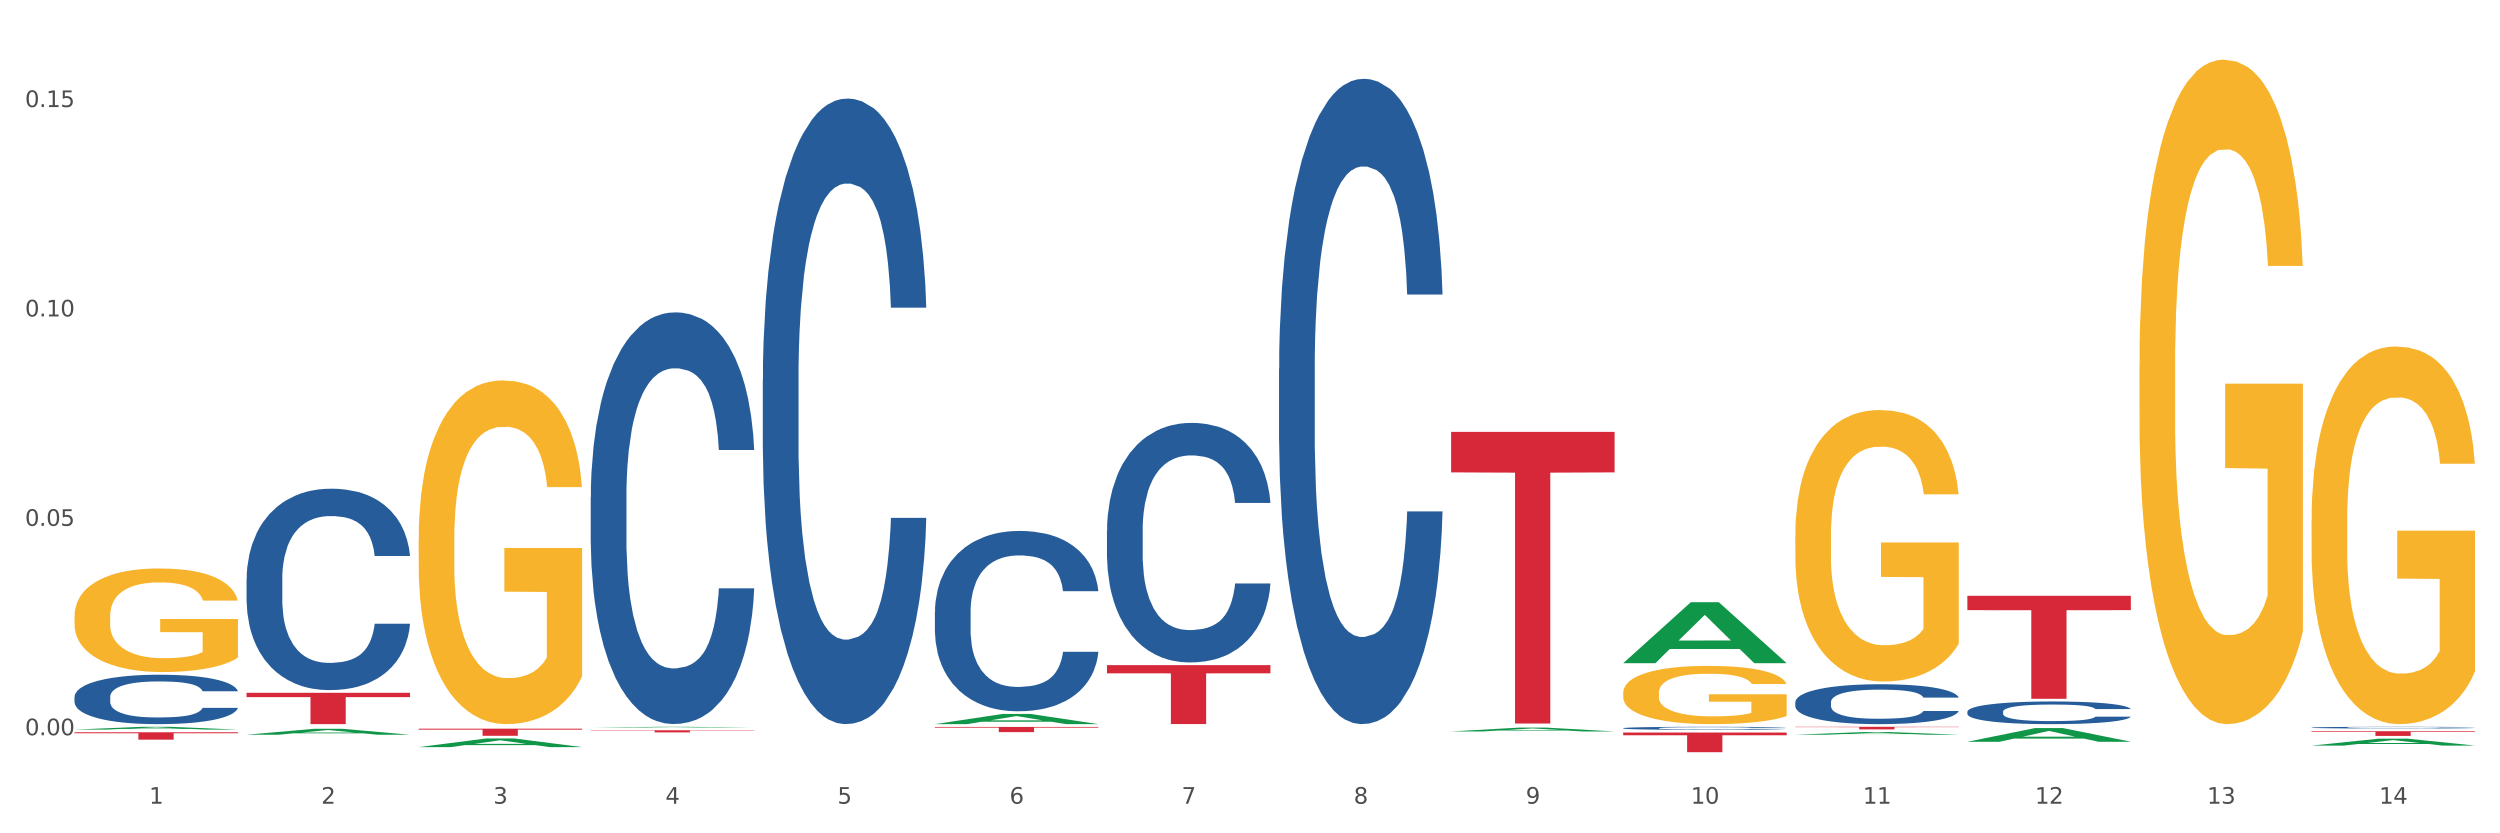 <?xml version="1.0" encoding="utf-8" standalone="no"?>
<!DOCTYPE svg PUBLIC "-//W3C//DTD SVG 1.1//EN"
  "http://www.w3.org/Graphics/SVG/1.1/DTD/svg11.dtd">
<svg xmlns:xlink="http://www.w3.org/1999/xlink" width="1080pt" height="360pt" viewBox="0 0 1080 360" xmlns="http://www.w3.org/2000/svg" version="1.1">
 <rect x="0" y="0" width="1080" height="360" fill="#333333" stroke="none"/>
 <defs>
  <style type="text/css">*{stroke-linejoin: round; stroke-linecap: butt}</style>
 </defs>
 <g id="figure_1">
  <g id="patch_1">
   <path d="M 0 360 
L 1080 360 
L 1080 0 
L 0 0 
z
" style="fill: #ffffff; stroke: #ffffff; stroke-linejoin: miter"/>
  </g>
  <g id="axes_1">
   <g id="matplotlib.axis_1">
    <g id="xtick_1">
     <g id="text_1">
      <!-- 1 -->
      <g style="fill: #4d4d4d" transform="translate(64.432 347.204) scale(0.096 -0.096)">
       <defs>
        <path id="DejaVuSans-31" d="M 794 531 
L 1825 531 
L 1825 4091 
L 703 3866 
L 703 4441 
L 1819 4666 
L 2450 4666 
L 2450 531 
L 3481 531 
L 3481 0 
L 794 0 
L 794 531 
z
" transform="scale(0.016)"/>
       </defs>
       <use xlink:href="#DejaVuSans-31"/>
      </g>
     </g>
    </g>
    <g id="xtick_2">
     <g id="text_2">
      <!-- 2 -->
      <g style="fill: #4d4d4d" transform="translate(138.771 347.204) scale(0.096 -0.096)">
       <defs>
        <path id="DejaVuSans-32" d="M 1228 531 
L 3431 531 
L 3431 0 
L 469 0 
L 469 531 
Q 828 903 1448 1529 
Q 2069 2156 2228 2338 
Q 2531 2678 2651 2914 
Q 2772 3150 2772 3378 
Q 2772 3750 2511 3984 
Q 2250 4219 1831 4219 
Q 1534 4219 1204 4116 
Q 875 4013 500 3803 
L 500 4441 
Q 881 4594 1212 4672 
Q 1544 4750 1819 4750 
Q 2544 4750 2975 4387 
Q 3406 4025 3406 3419 
Q 3406 3131 3298 2873 
Q 3191 2616 2906 2266 
Q 2828 2175 2409 1742 
Q 1991 1309 1228 531 
z
" transform="scale(0.016)"/>
       </defs>
       <use xlink:href="#DejaVuSans-32"/>
      </g>
     </g>
    </g>
    <g id="xtick_3">
     <g id="text_3">
      <!-- 3 -->
      <g style="fill: #4d4d4d" transform="translate(213.109 347.204) scale(0.096 -0.096)">
       <defs>
        <path id="DejaVuSans-33" d="M 2597 2516 
Q 3050 2419 3304 2112 
Q 3559 1806 3559 1356 
Q 3559 666 3084 287 
Q 2609 -91 1734 -91 
Q 1441 -91 1130 -33 
Q 819 25 488 141 
L 488 750 
Q 750 597 1062 519 
Q 1375 441 1716 441 
Q 2309 441 2620 675 
Q 2931 909 2931 1356 
Q 2931 1769 2642 2001 
Q 2353 2234 1838 2234 
L 1294 2234 
L 1294 2753 
L 1863 2753 
Q 2328 2753 2575 2939 
Q 2822 3125 2822 3475 
Q 2822 3834 2567 4026 
Q 2313 4219 1838 4219 
Q 1578 4219 1281 4162 
Q 984 4106 628 3988 
L 628 4550 
Q 988 4650 1302 4700 
Q 1616 4750 1894 4750 
Q 2613 4750 3031 4423 
Q 3450 4097 3450 3541 
Q 3450 3153 3228 2886 
Q 3006 2619 2597 2516 
z
" transform="scale(0.016)"/>
       </defs>
       <use xlink:href="#DejaVuSans-33"/>
      </g>
     </g>
    </g>
    <g id="xtick_4">
     <g id="text_4">
      <!-- 4 -->
      <g style="fill: #4d4d4d" transform="translate(287.448 347.204) scale(0.096 -0.096)">
       <defs>
        <path id="DejaVuSans-34" d="M 2419 4116 
L 825 1625 
L 2419 1625 
L 2419 4116 
z
M 2253 4666 
L 3047 4666 
L 3047 1625 
L 3713 1625 
L 3713 1100 
L 3047 1100 
L 3047 0 
L 2419 0 
L 2419 1100 
L 313 1100 
L 313 1709 
L 2253 4666 
z
" transform="scale(0.016)"/>
       </defs>
       <use xlink:href="#DejaVuSans-34"/>
      </g>
     </g>
    </g>
    <g id="xtick_5">
     <g id="text_5">
      <!-- 5 -->
      <g style="fill: #4d4d4d" transform="translate(361.787 347.204) scale(0.096 -0.096)">
       <defs>
        <path id="DejaVuSans-35" d="M 691 4666 
L 3169 4666 
L 3169 4134 
L 1269 4134 
L 1269 2991 
Q 1406 3038 1543 3061 
Q 1681 3084 1819 3084 
Q 2600 3084 3056 2656 
Q 3513 2228 3513 1497 
Q 3513 744 3044 326 
Q 2575 -91 1722 -91 
Q 1428 -91 1123 -41 
Q 819 9 494 109 
L 494 744 
Q 775 591 1075 516 
Q 1375 441 1709 441 
Q 2250 441 2565 725 
Q 2881 1009 2881 1497 
Q 2881 1984 2565 2268 
Q 2250 2553 1709 2553 
Q 1456 2553 1204 2497 
Q 953 2441 691 2322 
L 691 4666 
z
" transform="scale(0.016)"/>
       </defs>
       <use xlink:href="#DejaVuSans-35"/>
      </g>
     </g>
    </g>
    <g id="xtick_6">
     <g id="text_6">
      <!-- 6 -->
      <g style="fill: #4d4d4d" transform="translate(436.125 347.204) scale(0.096 -0.096)">
       <defs>
        <path id="DejaVuSans-36" d="M 2113 2584 
Q 1688 2584 1439 2293 
Q 1191 2003 1191 1497 
Q 1191 994 1439 701 
Q 1688 409 2113 409 
Q 2538 409 2786 701 
Q 3034 994 3034 1497 
Q 3034 2003 2786 2293 
Q 2538 2584 2113 2584 
z
M 3366 4563 
L 3366 3988 
Q 3128 4100 2886 4159 
Q 2644 4219 2406 4219 
Q 1781 4219 1451 3797 
Q 1122 3375 1075 2522 
Q 1259 2794 1537 2939 
Q 1816 3084 2150 3084 
Q 2853 3084 3261 2657 
Q 3669 2231 3669 1497 
Q 3669 778 3244 343 
Q 2819 -91 2113 -91 
Q 1303 -91 875 529 
Q 447 1150 447 2328 
Q 447 3434 972 4092 
Q 1497 4750 2381 4750 
Q 2619 4750 2861 4703 
Q 3103 4656 3366 4563 
z
" transform="scale(0.016)"/>
       </defs>
       <use xlink:href="#DejaVuSans-36"/>
      </g>
     </g>
    </g>
    <g id="xtick_7">
     <g id="text_7">
      <!-- 7 -->
      <g style="fill: #4d4d4d" transform="translate(510.464 347.204) scale(0.096 -0.096)">
       <defs>
        <path id="DejaVuSans-37" d="M 525 4666 
L 3525 4666 
L 3525 4397 
L 1831 0 
L 1172 0 
L 2766 4134 
L 525 4134 
L 525 4666 
z
" transform="scale(0.016)"/>
       </defs>
       <use xlink:href="#DejaVuSans-37"/>
      </g>
     </g>
    </g>
    <g id="xtick_8">
     <g id="text_8">
      <!-- 8 -->
      <g style="fill: #4d4d4d" transform="translate(584.803 347.204) scale(0.096 -0.096)">
       <defs>
        <path id="DejaVuSans-38" d="M 2034 2216 
Q 1584 2216 1326 1975 
Q 1069 1734 1069 1313 
Q 1069 891 1326 650 
Q 1584 409 2034 409 
Q 2484 409 2743 651 
Q 3003 894 3003 1313 
Q 3003 1734 2745 1975 
Q 2488 2216 2034 2216 
z
M 1403 2484 
Q 997 2584 770 2862 
Q 544 3141 544 3541 
Q 544 4100 942 4425 
Q 1341 4750 2034 4750 
Q 2731 4750 3128 4425 
Q 3525 4100 3525 3541 
Q 3525 3141 3298 2862 
Q 3072 2584 2669 2484 
Q 3125 2378 3379 2068 
Q 3634 1759 3634 1313 
Q 3634 634 3220 271 
Q 2806 -91 2034 -91 
Q 1263 -91 848 271 
Q 434 634 434 1313 
Q 434 1759 690 2068 
Q 947 2378 1403 2484 
z
M 1172 3481 
Q 1172 3119 1398 2916 
Q 1625 2713 2034 2713 
Q 2441 2713 2670 2916 
Q 2900 3119 2900 3481 
Q 2900 3844 2670 4047 
Q 2441 4250 2034 4250 
Q 1625 4250 1398 4047 
Q 1172 3844 1172 3481 
z
" transform="scale(0.016)"/>
       </defs>
       <use xlink:href="#DejaVuSans-38"/>
      </g>
     </g>
    </g>
    <g id="xtick_9">
     <g id="text_9">
      <!-- 9 -->
      <g style="fill: #4d4d4d" transform="translate(659.142 347.204) scale(0.096 -0.096)">
       <defs>
        <path id="DejaVuSans-39" d="M 703 97 
L 703 672 
Q 941 559 1184 500 
Q 1428 441 1663 441 
Q 2288 441 2617 861 
Q 2947 1281 2994 2138 
Q 2813 1869 2534 1725 
Q 2256 1581 1919 1581 
Q 1219 1581 811 2004 
Q 403 2428 403 3163 
Q 403 3881 828 4315 
Q 1253 4750 1959 4750 
Q 2769 4750 3195 4129 
Q 3622 3509 3622 2328 
Q 3622 1225 3098 567 
Q 2575 -91 1691 -91 
Q 1453 -91 1209 -44 
Q 966 3 703 97 
z
M 1959 2075 
Q 2384 2075 2632 2365 
Q 2881 2656 2881 3163 
Q 2881 3666 2632 3958 
Q 2384 4250 1959 4250 
Q 1534 4250 1286 3958 
Q 1038 3666 1038 3163 
Q 1038 2656 1286 2365 
Q 1534 2075 1959 2075 
z
" transform="scale(0.016)"/>
       </defs>
       <use xlink:href="#DejaVuSans-39"/>
      </g>
     </g>
    </g>
    <g id="xtick_10">
     <g id="text_10">
      <!-- 10 -->
      <g style="fill: #4d4d4d" transform="translate(730.426 347.204) scale(0.096 -0.096)">
       <defs>
        <path id="DejaVuSans-30" d="M 2034 4250 
Q 1547 4250 1301 3770 
Q 1056 3291 1056 2328 
Q 1056 1369 1301 889 
Q 1547 409 2034 409 
Q 2525 409 2770 889 
Q 3016 1369 3016 2328 
Q 3016 3291 2770 3770 
Q 2525 4250 2034 4250 
z
M 2034 4750 
Q 2819 4750 3233 4129 
Q 3647 3509 3647 2328 
Q 3647 1150 3233 529 
Q 2819 -91 2034 -91 
Q 1250 -91 836 529 
Q 422 1150 422 2328 
Q 422 3509 836 4129 
Q 1250 4750 2034 4750 
z
" transform="scale(0.016)"/>
       </defs>
       <use xlink:href="#DejaVuSans-31"/>
       <use xlink:href="#DejaVuSans-30" transform="translate(63.623 0)"/>
      </g>
     </g>
    </g>
    <g id="xtick_11">
     <g id="text_11">
      <!-- 11 -->
      <g style="fill: #4d4d4d" transform="translate(804.765 347.204) scale(0.096 -0.096)">
       <use xlink:href="#DejaVuSans-31"/>
       <use xlink:href="#DejaVuSans-31" transform="translate(63.623 0)"/>
      </g>
     </g>
    </g>
    <g id="xtick_12">
     <g id="text_12">
      <!-- 12 -->
      <g style="fill: #4d4d4d" transform="translate(879.104 347.204) scale(0.096 -0.096)">
       <use xlink:href="#DejaVuSans-31"/>
       <use xlink:href="#DejaVuSans-32" transform="translate(63.623 0)"/>
      </g>
     </g>
    </g>
    <g id="xtick_13">
     <g id="text_13">
      <!-- 13 -->
      <g style="fill: #4d4d4d" transform="translate(953.442 347.204) scale(0.096 -0.096)">
       <use xlink:href="#DejaVuSans-31"/>
       <use xlink:href="#DejaVuSans-33" transform="translate(63.623 0)"/>
      </g>
     </g>
    </g>
    <g id="xtick_14">
     <g id="text_14">
      <!-- 14 -->
      <g style="fill: #4d4d4d" transform="translate(1027.781 347.204) scale(0.096 -0.096)">
       <use xlink:href="#DejaVuSans-31"/>
       <use xlink:href="#DejaVuSans-34" transform="translate(63.623 0)"/>
      </g>
     </g>
    </g>
    <g id="xtick_15"/>
    <g id="xtick_16"/>
    <g id="xtick_17"/>
    <g id="xtick_18"/>
    <g id="xtick_19"/>
    <g id="xtick_20"/>
    <g id="xtick_21"/>
    <g id="xtick_22"/>
    <g id="xtick_23"/>
    <g id="xtick_24"/>
    <g id="xtick_25"/>
    <g id="xtick_26"/>
    <g id="xtick_27"/>
   </g>
   <g id="matplotlib.axis_2">
    <g id="ytick_1">
     <g id="text_15">
      <!-- 0.00 -->
      <g style="fill: #4d4d4d" transform="translate(10.8 317.625) scale(0.096 -0.096)">
       <defs>
        <path id="DejaVuSans-2e" d="M 684 794 
L 1344 794 
L 1344 0 
L 684 0 
L 684 794 
z
" transform="scale(0.016)"/>
       </defs>
       <use xlink:href="#DejaVuSans-30"/>
       <use xlink:href="#DejaVuSans-2e" transform="translate(63.623 0)"/>
       <use xlink:href="#DejaVuSans-30" transform="translate(95.41 0)"/>
       <use xlink:href="#DejaVuSans-30" transform="translate(159.033 0)"/>
      </g>
     </g>
    </g>
    <g id="ytick_2">
     <g id="text_16">
      <!-- 0.05 -->
      <g style="fill: #4d4d4d" transform="translate(10.8 227.165) scale(0.096 -0.096)">
       <use xlink:href="#DejaVuSans-30"/>
       <use xlink:href="#DejaVuSans-2e" transform="translate(63.623 0)"/>
       <use xlink:href="#DejaVuSans-30" transform="translate(95.41 0)"/>
       <use xlink:href="#DejaVuSans-35" transform="translate(159.033 0)"/>
      </g>
     </g>
    </g>
    <g id="ytick_3">
     <g id="text_17">
      <!-- 0.10 -->
      <g style="fill: #4d4d4d" transform="translate(10.8 136.704) scale(0.096 -0.096)">
       <use xlink:href="#DejaVuSans-30"/>
       <use xlink:href="#DejaVuSans-2e" transform="translate(63.623 0)"/>
       <use xlink:href="#DejaVuSans-31" transform="translate(95.41 0)"/>
       <use xlink:href="#DejaVuSans-30" transform="translate(159.033 0)"/>
      </g>
     </g>
    </g>
    <g id="ytick_4">
     <g id="text_18">
      <!-- 0.15 -->
      <g style="fill: #4d4d4d" transform="translate(10.8 46.244) scale(0.096 -0.096)">
       <use xlink:href="#DejaVuSans-30"/>
       <use xlink:href="#DejaVuSans-2e" transform="translate(63.623 0)"/>
       <use xlink:href="#DejaVuSans-31" transform="translate(95.41 0)"/>
       <use xlink:href="#DejaVuSans-35" transform="translate(159.033 0)"/>
      </g>
     </g>
    </g>
    <g id="ytick_5"/>
    <g id="ytick_6"/>
    <g id="ytick_7"/>
   </g>
   <g id="PolyCollection_1">
    <path d="M 32.175 315.179 
L 32.248 315.178 
L 61.37 313.979 
L 73.456 313.978 
L 102.797 315.181 
L 88.818 315.181 
L 82.484 314.901 
L 52.415 314.901 
L 52.197 314.905 
L 46.081 315.181 
L 32.175 315.181 
L 32.175 315.179 
L 56.201 314.734 
L 78.698 314.733 
L 67.559 314.234 
L 67.413 314.232 
L 67.267 314.236 
L 56.128 314.733 
L 56.201 314.734 
L 32.175 315.179 
z
" clip-path="url(#p7f67e5535e)" style="fill: #109648"/>
    <path d="M 701.223 314.57 
L 701.307 314.569 
L 701.307 314.535 
L 701.557 314.49 
L 702.476 314.405 
L 703.644 314.342 
L 705.648 314.267 
L 706.733 314.236 
L 708.152 314.201 
L 711.074 314.144 
L 714.413 314.096 
L 716.75 314.07 
L 718.503 314.053 
L 722.427 314.023 
L 724.681 314.009 
L 727.018 313.999 
L 729.021 313.991 
L 732.36 313.983 
L 735.032 313.979 
L 738.12 313.978 
L 740.708 313.979 
L 744.131 313.984 
L 749.139 313.999 
L 751.059 314.007 
L 753.647 314.021 
L 756.318 314.041 
L 758.489 314.06 
L 760.993 314.088 
L 763.581 314.124 
L 766.085 314.169 
L 767.838 314.212 
L 769.257 314.256 
L 770.51 314.31 
L 771.428 314.369 
L 771.845 314.419 
L 756.569 314.419 
L 756.151 314.374 
L 755.317 314.326 
L 754.482 314.293 
L 753.564 314.267 
L 752.145 314.237 
L 750.892 314.218 
L 748.805 314.195 
L 746.885 314.18 
L 745.299 314.172 
L 743.379 314.165 
L 739.289 314.157 
L 736.367 314.157 
L 734.531 314.16 
L 732.277 314.166 
L 730.357 314.174 
L 728.103 314.189 
L 726.35 314.204 
L 724.597 314.225 
L 723.595 314.239 
L 722.093 314.266 
L 721.091 314.287 
L 719.755 314.325 
L 719.004 314.351 
L 717.668 314.42 
L 717.084 314.47 
L 716.834 314.505 
L 716.667 314.544 
L 716.667 314.732 
L 717.168 314.816 
L 717.585 314.852 
L 718.253 314.893 
L 719.505 314.946 
L 721.341 314.998 
L 723.261 315.035 
L 724.847 315.058 
L 726.35 315.075 
L 727.853 315.088 
L 729.689 315.1 
L 731.192 315.107 
L 733.446 315.115 
L 736.117 315.118 
L 738.204 315.118 
L 742.461 315.112 
L 744.381 315.106 
L 746.218 315.098 
L 748.221 315.085 
L 749.807 315.07 
L 750.725 315.059 
L 752.228 315.036 
L 753.397 315.012 
L 754.398 314.985 
L 755.066 314.961 
L 755.818 314.924 
L 756.402 314.883 
L 756.569 314.862 
L 771.845 314.862 
L 771.511 314.905 
L 770.927 314.947 
L 769.758 315.004 
L 768.84 315.036 
L 767.421 315.076 
L 765.918 315.11 
L 763.831 315.147 
L 761.911 315.175 
L 759.908 315.199 
L 757.738 315.221 
L 753.814 315.251 
L 752.395 315.259 
L 749.39 315.274 
L 747.052 315.282 
L 743.63 315.29 
L 740.124 315.295 
L 736.451 315.296 
L 733.195 315.294 
L 729.606 315.287 
L 727.352 315.28 
L 724.847 315.269 
L 721.926 315.252 
L 719.171 315.231 
L 716.583 315.207 
L 714.162 315.18 
L 711.908 315.148 
L 708.987 315.097 
L 706.816 315.046 
L 705.23 314.999 
L 704.145 314.959 
L 703.06 314.909 
L 702.476 314.874 
L 701.557 314.79 
L 701.223 314.711 
L 701.223 314.57 
z
" clip-path="url(#p7f67e5535e)" style="fill: #255c99"/>
    <path d="M 552.546 159.303 
L 552.629 159.049 
L 552.629 151.92 
L 552.88 142.245 
L 553.798 124.423 
L 554.967 110.93 
L 556.97 95.145 
L 558.055 88.525 
L 559.475 81.142 
L 562.396 69.176 
L 565.735 58.992 
L 568.073 53.391 
L 569.826 49.827 
L 573.749 43.462 
L 576.003 40.661 
L 578.34 38.37 
L 580.344 36.842 
L 583.683 35.06 
L 586.354 34.296 
L 589.443 34.042 
L 592.031 34.296 
L 595.453 35.315 
L 600.462 38.37 
L 602.382 40.152 
L 604.97 43.207 
L 607.641 47.281 
L 609.811 51.354 
L 612.316 57.21 
L 614.903 64.848 
L 617.408 74.522 
L 619.161 83.433 
L 620.58 92.853 
L 621.832 104.31 
L 622.75 116.786 
L 623.168 127.224 
L 607.891 127.224 
L 607.474 117.804 
L 606.639 107.62 
L 605.804 100.746 
L 604.886 95.145 
L 603.467 88.78 
L 602.215 84.706 
L 600.128 79.869 
L 598.208 76.814 
L 596.622 75.032 
L 594.702 73.504 
L 590.612 71.976 
L 587.69 71.976 
L 585.853 72.486 
L 583.6 73.759 
L 581.68 75.541 
L 579.426 78.596 
L 577.673 81.906 
L 575.92 86.234 
L 574.918 89.289 
L 573.415 94.89 
L 572.414 99.473 
L 571.078 107.365 
L 570.327 112.967 
L 568.991 127.479 
L 568.407 138.172 
L 568.156 145.555 
L 567.989 153.702 
L 567.989 193.419 
L 568.49 211.241 
L 568.908 218.879 
L 569.575 227.535 
L 570.827 238.737 
L 572.664 249.685 
L 574.584 257.578 
L 576.17 262.415 
L 577.673 265.979 
L 579.175 268.78 
L 581.012 271.326 
L 582.514 272.853 
L 584.768 274.381 
L 587.439 275.145 
L 589.526 275.145 
L 593.784 273.872 
L 595.704 272.599 
L 597.54 270.817 
L 599.544 268.016 
L 601.13 264.961 
L 602.048 262.67 
L 603.551 257.832 
L 604.719 252.74 
L 605.721 246.885 
L 606.389 241.793 
L 607.14 234.155 
L 607.724 225.498 
L 607.891 220.916 
L 623.168 220.916 
L 622.834 230.081 
L 622.249 238.992 
L 621.081 250.958 
L 620.163 257.832 
L 618.743 266.234 
L 617.241 273.363 
L 615.154 281.255 
L 613.234 287.111 
L 611.23 292.203 
L 609.06 296.786 
L 605.137 303.15 
L 603.718 304.933 
L 600.712 307.988 
L 598.375 309.77 
L 594.952 311.552 
L 591.446 312.571 
L 587.773 312.825 
L 584.518 312.316 
L 580.928 310.788 
L 578.674 309.261 
L 576.17 306.969 
L 573.248 303.405 
L 570.494 299.077 
L 567.906 293.985 
L 565.485 288.129 
L 563.231 281.51 
L 560.309 270.562 
L 558.139 259.869 
L 556.553 249.94 
L 555.468 241.538 
L 554.382 230.845 
L 553.798 223.462 
L 552.88 205.64 
L 552.546 189.091 
L 552.546 159.303 
z
" clip-path="url(#p7f67e5535e)" style="fill: #255c99"/>
    <path d="M 478.207 229.188 
L 478.291 229.093 
L 478.291 226.447 
L 478.541 222.855 
L 479.459 216.239 
L 480.628 211.23 
L 482.632 205.37 
L 483.717 202.913 
L 485.136 200.172 
L 488.058 195.73 
L 491.397 191.949 
L 493.734 189.87 
L 495.487 188.547 
L 499.41 186.184 
L 501.664 185.144 
L 504.002 184.294 
L 506.005 183.726 
L 509.344 183.065 
L 512.016 182.781 
L 515.104 182.687 
L 517.692 182.781 
L 521.115 183.159 
L 526.123 184.294 
L 528.043 184.955 
L 530.631 186.089 
L 533.302 187.602 
L 535.473 189.114 
L 537.977 191.288 
L 540.565 194.123 
L 543.069 197.715 
L 544.822 201.023 
L 546.241 204.52 
L 547.493 208.773 
L 548.412 213.404 
L 548.829 217.279 
L 533.553 217.279 
L 533.135 213.782 
L 532.301 210.001 
L 531.466 207.45 
L 530.548 205.37 
L 529.128 203.007 
L 527.876 201.495 
L 525.789 199.699 
L 523.869 198.565 
L 522.283 197.904 
L 520.363 197.337 
L 516.273 196.769 
L 513.351 196.769 
L 511.515 196.958 
L 509.261 197.431 
L 507.341 198.093 
L 505.087 199.227 
L 503.334 200.456 
L 501.581 202.062 
L 500.579 203.196 
L 499.077 205.276 
L 498.075 206.977 
L 496.739 209.907 
L 495.988 211.986 
L 494.652 217.374 
L 494.068 221.343 
L 493.818 224.084 
L 493.651 227.109 
L 493.651 241.853 
L 494.151 248.469 
L 494.569 251.304 
L 495.237 254.518 
L 496.489 258.676 
L 498.325 262.74 
L 500.245 265.67 
L 501.831 267.466 
L 503.334 268.789 
L 504.837 269.829 
L 506.673 270.774 
L 508.176 271.341 
L 510.429 271.908 
L 513.101 272.192 
L 515.188 272.192 
L 519.445 271.719 
L 521.365 271.247 
L 523.202 270.585 
L 525.205 269.545 
L 526.791 268.411 
L 527.709 267.561 
L 529.212 265.765 
L 530.381 263.875 
L 531.382 261.701 
L 532.05 259.81 
L 532.801 256.975 
L 533.386 253.762 
L 533.553 252.06 
L 548.829 252.06 
L 548.495 255.463 
L 547.911 258.771 
L 546.742 263.213 
L 545.824 265.765 
L 544.405 268.884 
L 542.902 271.53 
L 540.815 274.46 
L 538.895 276.634 
L 536.892 278.524 
L 534.721 280.226 
L 530.798 282.588 
L 529.379 283.25 
L 526.374 284.384 
L 524.036 285.046 
L 520.614 285.707 
L 517.108 286.085 
L 513.435 286.18 
L 510.179 285.991 
L 506.59 285.424 
L 504.336 284.857 
L 501.831 284.006 
L 498.91 282.683 
L 496.155 281.076 
L 493.567 279.186 
L 491.146 277.012 
L 488.892 274.555 
L 485.971 270.491 
L 483.8 266.521 
L 482.214 262.835 
L 481.129 259.716 
L 480.044 255.746 
L 479.459 253.005 
L 478.541 246.389 
L 478.207 240.246 
L 478.207 229.188 
z
" clip-path="url(#p7f67e5535e)" style="fill: #255c99"/>
    <path d="M 403.869 264.369 
L 403.952 264.297 
L 403.952 262.305 
L 404.202 259.602 
L 405.121 254.621 
L 406.289 250.85 
L 408.293 246.439 
L 409.378 244.589 
L 410.797 242.526 
L 413.719 239.182 
L 417.058 236.336 
L 419.395 234.771 
L 421.148 233.775 
L 425.072 231.996 
L 427.326 231.214 
L 429.663 230.573 
L 431.666 230.146 
L 435.006 229.648 
L 437.677 229.435 
L 440.766 229.364 
L 443.353 229.435 
L 446.776 229.72 
L 451.785 230.573 
L 453.704 231.071 
L 456.292 231.925 
L 458.964 233.064 
L 461.134 234.202 
L 463.638 235.838 
L 466.226 237.973 
L 468.73 240.676 
L 470.483 243.167 
L 471.903 245.799 
L 473.155 249.001 
L 474.073 252.487 
L 474.49 255.404 
L 459.214 255.404 
L 458.797 252.771 
L 457.962 249.926 
L 457.127 248.005 
L 456.209 246.439 
L 454.79 244.661 
L 453.538 243.522 
L 451.451 242.17 
L 449.531 241.317 
L 447.945 240.819 
L 446.025 240.392 
L 441.934 239.965 
L 439.012 239.965 
L 437.176 240.107 
L 434.922 240.463 
L 433.002 240.961 
L 430.748 241.815 
L 428.995 242.74 
L 427.242 243.949 
L 426.24 244.803 
L 424.738 246.368 
L 423.736 247.649 
L 422.401 249.854 
L 421.649 251.42 
L 420.314 255.475 
L 419.729 258.463 
L 419.479 260.527 
L 419.312 262.803 
L 419.312 273.902 
L 419.813 278.883 
L 420.23 281.017 
L 420.898 283.436 
L 422.15 286.567 
L 423.987 289.626 
L 425.907 291.832 
L 427.493 293.183 
L 428.995 294.18 
L 430.498 294.962 
L 432.334 295.674 
L 433.837 296.101 
L 436.091 296.527 
L 438.762 296.741 
L 440.849 296.741 
L 445.106 296.385 
L 447.026 296.029 
L 448.863 295.531 
L 450.866 294.749 
L 452.452 293.895 
L 453.371 293.255 
L 454.873 291.903 
L 456.042 290.48 
L 457.044 288.843 
L 457.711 287.421 
L 458.463 285.286 
L 459.047 282.867 
L 459.214 281.586 
L 474.49 281.586 
L 474.156 284.148 
L 473.572 286.638 
L 472.403 289.982 
L 471.485 291.903 
L 470.066 294.251 
L 468.563 296.243 
L 466.477 298.448 
L 464.557 300.085 
L 462.553 301.508 
L 460.383 302.788 
L 456.459 304.567 
L 455.04 305.065 
L 452.035 305.919 
L 449.698 306.417 
L 446.275 306.915 
L 442.769 307.2 
L 439.096 307.271 
L 435.84 307.128 
L 432.251 306.702 
L 429.997 306.275 
L 427.493 305.634 
L 424.571 304.638 
L 421.816 303.429 
L 419.228 302.006 
L 416.808 300.369 
L 414.554 298.52 
L 411.632 295.46 
L 409.462 292.472 
L 407.875 289.697 
L 406.79 287.349 
L 405.705 284.361 
L 405.121 282.298 
L 404.202 277.318 
L 403.869 272.693 
L 403.869 264.369 
z
" clip-path="url(#p7f67e5535e)" style="fill: #255c99"/>
    <path d="M 329.53 164.002 
L 329.613 163.755 
L 329.613 156.845 
L 329.864 147.466 
L 330.782 130.19 
L 331.951 117.109 
L 333.954 101.807 
L 335.039 95.39 
L 336.458 88.233 
L 339.38 76.633 
L 342.719 66.761 
L 345.057 61.331 
L 346.81 57.876 
L 350.733 51.706 
L 352.987 48.991 
L 355.324 46.77 
L 357.328 45.289 
L 360.667 43.561 
L 363.338 42.821 
L 366.427 42.574 
L 369.015 42.821 
L 372.437 43.808 
L 377.446 46.77 
L 379.366 48.497 
L 381.954 51.459 
L 384.625 55.408 
L 386.795 59.357 
L 389.3 65.033 
L 391.887 72.437 
L 394.392 81.816 
L 396.145 90.454 
L 397.564 99.586 
L 398.816 110.692 
L 399.734 122.786 
L 400.152 132.905 
L 384.875 132.905 
L 384.458 123.773 
L 383.623 113.901 
L 382.788 107.237 
L 381.87 101.807 
L 380.451 95.637 
L 379.199 91.688 
L 377.112 86.999 
L 375.192 84.037 
L 373.606 82.31 
L 371.686 80.829 
L 367.595 79.348 
L 364.674 79.348 
L 362.837 79.841 
L 360.583 81.076 
L 358.663 82.803 
L 356.41 85.765 
L 354.656 88.973 
L 352.903 93.169 
L 351.902 96.131 
L 350.399 101.56 
L 349.397 106.003 
L 348.062 113.654 
L 347.31 119.083 
L 345.975 133.151 
L 345.391 143.517 
L 345.14 150.674 
L 344.973 158.572 
L 344.973 197.074 
L 345.474 214.35 
L 345.891 221.754 
L 346.559 230.146 
L 347.811 241.005 
L 349.648 251.618 
L 351.568 259.269 
L 353.154 263.958 
L 354.656 267.413 
L 356.159 270.128 
L 357.996 272.596 
L 359.498 274.077 
L 361.752 275.558 
L 364.423 276.298 
L 366.51 276.298 
L 370.768 275.064 
L 372.688 273.83 
L 374.524 272.102 
L 376.528 269.388 
L 378.114 266.426 
L 379.032 264.205 
L 380.534 259.515 
L 381.703 254.579 
L 382.705 248.903 
L 383.373 243.967 
L 384.124 236.563 
L 384.708 228.171 
L 384.875 223.729 
L 400.152 223.729 
L 399.818 232.614 
L 399.233 241.252 
L 398.065 252.852 
L 397.146 259.515 
L 395.727 267.66 
L 394.225 274.57 
L 392.138 282.221 
L 390.218 287.898 
L 388.214 292.834 
L 386.044 297.276 
L 382.121 303.447 
L 380.701 305.174 
L 377.696 308.136 
L 375.359 309.864 
L 371.936 311.591 
L 368.43 312.578 
L 364.757 312.825 
L 361.502 312.332 
L 357.912 310.851 
L 355.658 309.37 
L 353.154 307.149 
L 350.232 303.693 
L 347.477 299.498 
L 344.89 294.562 
L 342.469 288.885 
L 340.215 282.468 
L 337.293 271.856 
L 335.123 261.49 
L 333.537 251.864 
L 332.452 243.72 
L 331.366 233.354 
L 330.782 226.197 
L 329.864 208.92 
L 329.53 192.878 
L 329.53 164.002 
z
" clip-path="url(#p7f67e5535e)" style="fill: #255c99"/>
    <path d="M 255.191 214.849 
L 255.275 214.687 
L 255.275 210.14 
L 255.525 203.968 
L 256.443 192.599 
L 257.612 183.992 
L 259.615 173.922 
L 260.701 169.699 
L 262.12 164.99 
L 265.041 157.356 
L 268.381 150.86 
L 270.718 147.287 
L 272.471 145.013 
L 276.394 140.953 
L 278.648 139.166 
L 280.986 137.705 
L 282.989 136.73 
L 286.328 135.593 
L 288.999 135.106 
L 292.088 134.944 
L 294.676 135.106 
L 298.098 135.756 
L 303.107 137.705 
L 305.027 138.842 
L 307.615 140.791 
L 310.286 143.389 
L 312.457 145.988 
L 314.961 149.723 
L 317.549 154.595 
L 320.053 160.767 
L 321.806 166.451 
L 323.225 172.46 
L 324.477 179.769 
L 325.396 187.727 
L 325.813 194.386 
L 310.537 194.386 
L 310.119 188.377 
L 309.284 181.88 
L 308.45 177.495 
L 307.531 173.922 
L 306.112 169.862 
L 304.86 167.263 
L 302.773 164.178 
L 300.853 162.229 
L 299.267 161.092 
L 297.347 160.117 
L 293.257 159.143 
L 290.335 159.143 
L 288.499 159.468 
L 286.245 160.28 
L 284.325 161.417 
L 282.071 163.365 
L 280.318 165.477 
L 278.565 168.238 
L 277.563 170.187 
L 276.06 173.76 
L 275.059 176.683 
L 273.723 181.718 
L 272.972 185.291 
L 271.636 194.548 
L 271.052 201.369 
L 270.801 206.079 
L 270.634 211.276 
L 270.634 236.612 
L 271.135 247.981 
L 271.553 252.853 
L 272.22 258.375 
L 273.473 265.521 
L 275.309 272.505 
L 277.229 277.54 
L 278.815 280.625 
L 280.318 282.899 
L 281.82 284.686 
L 283.657 286.31 
L 285.159 287.284 
L 287.413 288.259 
L 290.085 288.746 
L 292.172 288.746 
L 296.429 287.934 
L 298.349 287.122 
L 300.185 285.985 
L 302.189 284.198 
L 303.775 282.249 
L 304.693 280.788 
L 306.196 277.702 
L 307.364 274.454 
L 308.366 270.718 
L 309.034 267.47 
L 309.785 262.598 
L 310.37 257.076 
L 310.537 254.153 
L 325.813 254.153 
L 325.479 259.999 
L 324.895 265.684 
L 323.726 273.317 
L 322.808 277.702 
L 321.389 283.062 
L 319.886 287.609 
L 317.799 292.644 
L 315.879 296.379 
L 313.876 299.627 
L 311.705 302.551 
L 307.782 306.611 
L 306.363 307.748 
L 303.358 309.697 
L 301.02 310.834 
L 297.598 311.97 
L 294.092 312.62 
L 290.419 312.783 
L 287.163 312.458 
L 283.573 311.483 
L 281.32 310.509 
L 278.815 309.047 
L 275.893 306.773 
L 273.139 304.012 
L 270.551 300.764 
L 268.13 297.029 
L 265.876 292.806 
L 262.955 285.822 
L 260.784 279.001 
L 259.198 272.667 
L 258.113 267.308 
L 257.028 260.487 
L 256.443 255.777 
L 255.525 244.408 
L 255.191 233.851 
L 255.191 214.849 
z
" clip-path="url(#p7f67e5535e)" style="fill: #255c99"/>
    <path d="M 106.514 250.211 
L 106.597 250.132 
L 106.597 247.907 
L 106.848 244.887 
L 107.766 239.325 
L 108.935 235.114 
L 110.938 230.187 
L 112.023 228.121 
L 113.442 225.817 
L 116.364 222.082 
L 119.703 218.903 
L 122.04 217.155 
L 123.794 216.043 
L 127.717 214.056 
L 129.971 213.182 
L 132.308 212.467 
L 134.312 211.99 
L 137.651 211.434 
L 140.322 211.196 
L 143.411 211.116 
L 145.998 211.196 
L 149.421 211.514 
L 154.43 212.467 
L 156.35 213.023 
L 158.937 213.977 
L 161.609 215.248 
L 163.779 216.52 
L 166.283 218.347 
L 168.871 220.731 
L 171.376 223.751 
L 173.129 226.532 
L 174.548 229.472 
L 175.8 233.048 
L 176.718 236.941 
L 177.135 240.199 
L 161.859 240.199 
L 161.442 237.259 
L 160.607 234.081 
L 159.772 231.935 
L 158.854 230.187 
L 157.435 228.2 
L 156.183 226.929 
L 154.096 225.419 
L 152.176 224.466 
L 150.59 223.91 
L 148.67 223.433 
L 144.579 222.956 
L 141.658 222.956 
L 139.821 223.115 
L 137.567 223.512 
L 135.647 224.068 
L 133.393 225.022 
L 131.64 226.055 
L 129.887 227.406 
L 128.886 228.359 
L 127.383 230.107 
L 126.381 231.538 
L 125.046 234.001 
L 124.294 235.749 
L 122.959 240.279 
L 122.374 243.616 
L 122.124 245.92 
L 121.957 248.463 
L 121.957 260.859 
L 122.458 266.421 
L 122.875 268.805 
L 123.543 271.507 
L 124.795 275.003 
L 126.632 278.42 
L 128.552 280.883 
L 130.138 282.393 
L 131.64 283.506 
L 133.143 284.38 
L 134.979 285.174 
L 136.482 285.651 
L 138.736 286.128 
L 141.407 286.366 
L 143.494 286.366 
L 147.751 285.969 
L 149.671 285.572 
L 151.508 285.015 
L 153.511 284.141 
L 155.097 283.188 
L 156.016 282.473 
L 157.518 280.963 
L 158.687 279.374 
L 159.689 277.546 
L 160.357 275.957 
L 161.108 273.573 
L 161.692 270.871 
L 161.859 269.441 
L 177.135 269.441 
L 176.802 272.301 
L 176.217 275.083 
L 175.049 278.817 
L 174.13 280.963 
L 172.711 283.585 
L 171.209 285.81 
L 169.122 288.273 
L 167.202 290.101 
L 165.198 291.69 
L 163.028 293.12 
L 159.104 295.107 
L 157.685 295.663 
L 154.68 296.617 
L 152.343 297.173 
L 148.92 297.729 
L 145.414 298.047 
L 141.741 298.126 
L 138.486 297.967 
L 134.896 297.491 
L 132.642 297.014 
L 130.138 296.299 
L 127.216 295.186 
L 124.461 293.835 
L 121.874 292.246 
L 119.453 290.419 
L 117.199 288.353 
L 114.277 284.936 
L 112.107 281.598 
L 110.521 278.499 
L 109.435 275.877 
L 108.35 272.54 
L 107.766 270.235 
L 106.848 264.673 
L 106.514 259.508 
L 106.514 250.211 
z
" clip-path="url(#p7f67e5535e)" style="fill: #255c99"/>
    <path d="M 32.175 301.072 
L 32.258 301.052 
L 32.258 300.506 
L 32.509 299.766 
L 33.427 298.401 
L 34.596 297.368 
L 36.599 296.16 
L 37.684 295.653 
L 39.104 295.088 
L 42.025 294.172 
L 45.364 293.392 
L 47.702 292.963 
L 49.455 292.69 
L 53.378 292.203 
L 55.632 291.989 
L 57.969 291.813 
L 59.973 291.696 
L 63.312 291.56 
L 65.983 291.501 
L 69.072 291.482 
L 71.66 291.501 
L 75.082 291.579 
L 80.091 291.813 
L 82.011 291.95 
L 84.599 292.183 
L 87.27 292.495 
L 89.44 292.807 
L 91.945 293.255 
L 94.533 293.84 
L 97.037 294.581 
L 98.79 295.263 
L 100.209 295.984 
L 101.461 296.861 
L 102.379 297.817 
L 102.797 298.616 
L 87.52 298.616 
L 87.103 297.895 
L 86.268 297.115 
L 85.434 296.589 
L 84.515 296.16 
L 83.096 295.672 
L 81.844 295.361 
L 79.757 294.99 
L 77.837 294.756 
L 76.251 294.62 
L 74.331 294.503 
L 70.241 294.386 
L 67.319 294.386 
L 65.482 294.425 
L 63.229 294.522 
L 61.309 294.659 
L 59.055 294.893 
L 57.302 295.146 
L 55.549 295.478 
L 54.547 295.711 
L 53.044 296.14 
L 52.043 296.491 
L 50.707 297.095 
L 49.956 297.524 
L 48.62 298.635 
L 48.036 299.454 
L 47.785 300.019 
L 47.618 300.643 
L 47.618 303.684 
L 48.119 305.048 
L 48.537 305.633 
L 49.204 306.295 
L 50.457 307.153 
L 52.293 307.991 
L 54.213 308.595 
L 55.799 308.966 
L 57.302 309.239 
L 58.804 309.453 
L 60.641 309.648 
L 62.143 309.765 
L 64.397 309.882 
L 67.069 309.94 
L 69.155 309.94 
L 73.413 309.843 
L 75.333 309.745 
L 77.169 309.609 
L 79.173 309.395 
L 80.759 309.161 
L 81.677 308.985 
L 83.18 308.615 
L 84.348 308.225 
L 85.35 307.777 
L 86.018 307.387 
L 86.769 306.802 
L 87.353 306.14 
L 87.52 305.789 
L 102.797 305.789 
L 102.463 306.49 
L 101.879 307.173 
L 100.71 308.089 
L 99.792 308.615 
L 98.372 309.258 
L 96.87 309.804 
L 94.783 310.408 
L 92.863 310.857 
L 90.86 311.246 
L 88.689 311.597 
L 84.766 312.084 
L 83.347 312.221 
L 80.341 312.455 
L 78.004 312.591 
L 74.581 312.728 
L 71.075 312.806 
L 67.402 312.825 
L 64.147 312.786 
L 60.557 312.669 
L 58.303 312.552 
L 55.799 312.377 
L 52.877 312.104 
L 50.123 311.773 
L 47.535 311.383 
L 45.114 310.934 
L 42.86 310.428 
L 39.938 309.59 
L 37.768 308.771 
L 36.182 308.011 
L 35.097 307.367 
L 34.011 306.549 
L 33.427 305.984 
L 32.509 304.619 
L 32.175 303.352 
L 32.175 301.072 
z
" clip-path="url(#p7f67e5535e)" style="fill: #255c99"/>
    <path d="M 32.175 316.334 
L 102.797 316.334 
L 102.797 316.778 
L 75.017 316.781 
L 75.017 319.526 
L 59.788 319.526 
L 59.788 316.781 
L 32.175 316.778 
L 32.175 316.337 
L 32.175 316.334 
z
" clip-path="url(#p7f67e5535e)" style="fill: #d62839"/>
    <path d="M 775.562 303.336 
L 775.646 303.32 
L 775.646 302.879 
L 775.896 302.281 
L 776.814 301.18 
L 777.983 300.346 
L 779.986 299.37 
L 781.072 298.961 
L 782.491 298.504 
L 785.412 297.765 
L 788.752 297.135 
L 791.089 296.789 
L 792.842 296.569 
L 796.765 296.175 
L 799.019 296.002 
L 801.357 295.861 
L 803.36 295.766 
L 806.699 295.656 
L 809.37 295.609 
L 812.459 295.593 
L 815.047 295.609 
L 818.469 295.672 
L 823.478 295.861 
L 825.398 295.971 
L 827.986 296.16 
L 830.657 296.411 
L 832.828 296.663 
L 835.332 297.025 
L 837.92 297.497 
L 840.424 298.095 
L 842.177 298.646 
L 843.596 299.228 
L 844.848 299.936 
L 845.766 300.708 
L 846.184 301.353 
L 830.908 301.353 
L 830.49 300.771 
L 829.655 300.141 
L 828.821 299.716 
L 827.902 299.37 
L 826.483 298.977 
L 825.231 298.725 
L 823.144 298.426 
L 821.224 298.237 
L 819.638 298.127 
L 817.718 298.032 
L 813.628 297.938 
L 810.706 297.938 
L 808.87 297.969 
L 806.616 298.048 
L 804.696 298.158 
L 802.442 298.347 
L 800.689 298.552 
L 798.936 298.819 
L 797.934 299.008 
L 796.431 299.354 
L 795.43 299.637 
L 794.094 300.125 
L 793.343 300.472 
L 792.007 301.369 
L 791.423 302.03 
L 791.172 302.486 
L 791.005 302.989 
L 791.005 305.444 
L 791.506 306.546 
L 791.924 307.018 
L 792.591 307.553 
L 793.844 308.246 
L 795.68 308.922 
L 797.6 309.41 
L 799.186 309.709 
L 800.689 309.93 
L 802.191 310.103 
L 804.028 310.26 
L 805.53 310.354 
L 807.784 310.449 
L 810.456 310.496 
L 812.543 310.496 
L 816.8 310.417 
L 818.72 310.339 
L 820.556 310.229 
L 822.56 310.055 
L 824.146 309.867 
L 825.064 309.725 
L 826.567 309.426 
L 827.735 309.111 
L 828.737 308.749 
L 829.405 308.435 
L 830.156 307.962 
L 830.741 307.427 
L 830.908 307.144 
L 846.184 307.144 
L 845.85 307.711 
L 845.266 308.261 
L 844.097 309.001 
L 843.179 309.426 
L 841.76 309.945 
L 840.257 310.386 
L 838.17 310.874 
L 836.25 311.236 
L 834.247 311.55 
L 832.076 311.834 
L 828.153 312.227 
L 826.734 312.337 
L 823.728 312.526 
L 821.391 312.636 
L 817.969 312.746 
L 814.463 312.809 
L 810.79 312.825 
L 807.534 312.794 
L 803.944 312.699 
L 801.69 312.605 
L 799.186 312.463 
L 796.264 312.243 
L 793.51 311.975 
L 790.922 311.661 
L 788.501 311.299 
L 786.247 310.89 
L 783.325 310.213 
L 781.155 309.552 
L 779.569 308.938 
L 778.484 308.419 
L 777.399 307.758 
L 776.814 307.301 
L 775.896 306.2 
L 775.562 305.177 
L 775.562 303.336 
z
" clip-path="url(#p7f67e5535e)" style="fill: #255c99"/>
    <path d="M 106.514 299.279 
L 177.135 299.279 
L 177.135 301.162 
L 149.355 301.174 
L 149.355 312.825 
L 134.126 312.825 
L 134.126 301.174 
L 106.514 301.162 
L 106.514 299.292 
L 106.514 299.279 
z
" clip-path="url(#p7f67e5535e)" style="fill: #d62839"/>
    <path d="M 255.191 315.489 
L 325.813 315.489 
L 325.813 315.615 
L 298.033 315.616 
L 298.033 316.397 
L 282.804 316.397 
L 282.804 315.616 
L 255.191 315.615 
L 255.191 315.49 
L 255.191 315.489 
z
" clip-path="url(#p7f67e5535e)" style="fill: #d62839"/>
    <path d="M 403.869 314.028 
L 474.49 314.028 
L 474.49 314.342 
L 446.71 314.345 
L 446.71 316.291 
L 431.481 316.291 
L 431.481 314.345 
L 403.869 314.342 
L 403.869 314.03 
L 403.869 314.028 
z
" clip-path="url(#p7f67e5535e)" style="fill: #d62839"/>
    <path d="M 478.207 287.333 
L 548.829 287.333 
L 548.829 290.873 
L 521.049 290.897 
L 521.049 312.808 
L 505.82 312.808 
L 505.82 290.897 
L 478.207 290.873 
L 478.207 287.357 
L 478.207 287.333 
z
" clip-path="url(#p7f67e5535e)" style="fill: #d62839"/>
    <path d="M 626.885 186.556 
L 697.506 186.556 
L 697.506 204.069 
L 669.726 204.187 
L 669.726 312.577 
L 654.497 312.577 
L 654.497 204.187 
L 626.885 204.069 
L 626.885 186.675 
L 626.885 186.556 
z
" clip-path="url(#p7f67e5535e)" style="fill: #d62839"/>
    <path d="M 701.223 316.449 
L 771.845 316.449 
L 771.845 317.631 
L 744.065 317.639 
L 744.065 324.95 
L 728.836 324.95 
L 728.836 317.639 
L 701.223 317.631 
L 701.223 316.457 
L 701.223 316.449 
z
" clip-path="url(#p7f67e5535e)" style="fill: #d62839"/>
    <path d="M 775.562 313.978 
L 846.184 313.978 
L 846.184 314.135 
L 818.404 314.136 
L 818.404 315.106 
L 803.175 315.106 
L 803.175 314.136 
L 775.562 314.135 
L 775.562 313.979 
L 775.562 313.978 
z
" clip-path="url(#p7f67e5535e)" style="fill: #d62839"/>
    <path d="M 849.901 257.398 
L 920.523 257.398 
L 920.523 263.58 
L 892.742 263.622 
L 892.742 301.888 
L 877.514 301.888 
L 877.514 263.622 
L 849.901 263.58 
L 849.901 257.44 
L 849.901 257.398 
z
" clip-path="url(#p7f67e5535e)" style="fill: #d62839"/>
    <path d="M 998.578 315.874 
L 1069.2 315.874 
L 1069.2 316.161 
L 1041.42 316.163 
L 1041.42 317.937 
L 1026.191 317.937 
L 1026.191 316.163 
L 998.578 316.161 
L 998.578 315.876 
L 998.578 315.874 
z
" clip-path="url(#p7f67e5535e)" style="fill: #d62839"/>
    <path d="M 32.175 266.257 
L 32.258 266.216 
L 32.258 264.745 
L 32.425 263.478 
L 33.259 260.413 
L 34.51 257.879 
L 35.427 256.531 
L 36.344 255.427 
L 37.428 254.324 
L 38.762 253.179 
L 41.18 251.504 
L 42.681 250.646 
L 44.515 249.747 
L 47.85 248.439 
L 50.268 247.703 
L 52.77 247.09 
L 56.855 246.354 
L 59.523 246.027 
L 62.358 245.782 
L 65.777 245.619 
L 68.361 245.578 
L 74.031 245.701 
L 78.867 246.068 
L 81.202 246.354 
L 84.203 246.845 
L 85.788 247.172 
L 88.372 247.826 
L 91.04 248.684 
L 92.875 249.42 
L 95.626 250.809 
L 97.711 252.199 
L 99.628 253.915 
L 100.629 255.1 
L 101.379 256.204 
L 102.046 257.471 
L 102.713 259.473 
L 87.705 259.473 
L 87.122 258.043 
L 86.204 256.694 
L 84.87 255.386 
L 83.703 254.569 
L 81.702 253.547 
L 79.868 252.893 
L 77.95 252.403 
L 75.615 251.994 
L 73.781 251.79 
L 71.196 251.626 
L 66.11 251.667 
L 62.692 251.994 
L 60.357 252.403 
L 58.856 252.771 
L 57.522 253.179 
L 56.021 253.752 
L 54.27 254.61 
L 53.02 255.386 
L 51.769 256.367 
L 50.768 257.348 
L 49.851 258.492 
L 49.101 259.718 
L 48.517 260.985 
L 48.017 262.538 
L 47.6 265.113 
L 47.6 270.712 
L 47.767 271.979 
L 48.184 273.655 
L 48.684 274.921 
L 49.518 276.434 
L 50.268 277.455 
L 51.686 278.927 
L 53.27 280.153 
L 54.52 280.929 
L 55.771 281.583 
L 57.939 282.482 
L 60.357 283.218 
L 62.441 283.667 
L 65.276 284.076 
L 67.194 284.239 
L 68.862 284.321 
L 72.947 284.321 
L 75.865 284.199 
L 79.117 283.913 
L 81.619 283.545 
L 83.703 283.095 
L 86.038 282.36 
L 87.538 281.665 
L 87.538 273.123 
L 69.195 273.082 
L 69.195 267.402 
L 102.797 267.402 
L 102.797 284.076 
L 101.379 284.934 
L 99.795 285.711 
L 98.128 286.405 
L 95.626 287.264 
L 92.625 288.081 
L 89.956 288.653 
L 87.122 289.144 
L 83.786 289.593 
L 79.451 290.002 
L 76.783 290.165 
L 73.447 290.288 
L 69.529 290.329 
L 66.11 290.247 
L 62.775 290.043 
L 59.273 289.675 
L 55.855 289.144 
L 53.27 288.612 
L 50.685 287.958 
L 47.934 287.1 
L 45.766 286.283 
L 44.098 285.547 
L 42.264 284.607 
L 40.263 283.381 
L 38.762 282.278 
L 37.428 281.133 
L 36.01 279.662 
L 35.01 278.395 
L 34.009 276.801 
L 33.426 275.616 
L 32.759 273.777 
L 32.258 271.202 
L 32.175 266.257 
z
" clip-path="url(#p7f67e5535e)" style="fill: #f7b32b"/>
    <path d="M 180.852 314.787 
L 251.474 314.787 
L 251.474 315.215 
L 223.694 315.217 
L 223.694 317.861 
L 208.465 317.861 
L 208.465 315.217 
L 180.852 315.215 
L 180.852 314.79 
L 180.852 314.787 
z
" clip-path="url(#p7f67e5535e)" style="fill: #d62839"/>
    <path d="M 849.901 307.437 
L 849.984 307.428 
L 849.984 307.178 
L 850.235 306.838 
L 851.153 306.213 
L 852.322 305.739 
L 854.325 305.185 
L 855.41 304.953 
L 856.829 304.694 
L 859.751 304.274 
L 863.09 303.916 
L 865.428 303.72 
L 867.181 303.595 
L 871.104 303.371 
L 873.358 303.273 
L 875.695 303.193 
L 877.699 303.139 
L 881.038 303.076 
L 883.709 303.05 
L 886.798 303.041 
L 889.386 303.05 
L 892.808 303.085 
L 897.817 303.193 
L 899.737 303.255 
L 902.325 303.362 
L 904.996 303.505 
L 907.166 303.648 
L 909.671 303.854 
L 912.258 304.122 
L 914.763 304.461 
L 916.516 304.774 
L 917.935 305.105 
L 919.187 305.507 
L 920.105 305.945 
L 920.523 306.311 
L 905.246 306.311 
L 904.829 305.981 
L 903.994 305.623 
L 903.159 305.382 
L 902.241 305.185 
L 900.822 304.962 
L 899.57 304.819 
L 897.483 304.649 
L 895.563 304.542 
L 893.977 304.479 
L 892.057 304.426 
L 887.966 304.372 
L 885.045 304.372 
L 883.208 304.39 
L 880.954 304.435 
L 879.034 304.497 
L 876.78 304.604 
L 875.027 304.721 
L 873.274 304.873 
L 872.273 304.98 
L 870.77 305.176 
L 869.768 305.337 
L 868.433 305.614 
L 867.681 305.811 
L 866.346 306.32 
L 865.761 306.695 
L 865.511 306.955 
L 865.344 307.24 
L 865.344 308.634 
L 865.845 309.26 
L 866.262 309.528 
L 866.93 309.832 
L 868.182 310.225 
L 870.019 310.609 
L 871.939 310.886 
L 873.525 311.056 
L 875.027 311.181 
L 876.53 311.279 
L 878.367 311.369 
L 879.869 311.422 
L 882.123 311.476 
L 884.794 311.503 
L 886.881 311.503 
L 891.139 311.458 
L 893.059 311.413 
L 894.895 311.351 
L 896.899 311.253 
L 898.485 311.145 
L 899.403 311.065 
L 900.905 310.895 
L 902.074 310.716 
L 903.076 310.511 
L 903.744 310.332 
L 904.495 310.064 
L 905.079 309.76 
L 905.246 309.599 
L 920.523 309.599 
L 920.189 309.921 
L 919.604 310.234 
L 918.436 310.654 
L 917.517 310.895 
L 916.098 311.19 
L 914.596 311.44 
L 912.509 311.717 
L 910.589 311.923 
L 908.585 312.101 
L 906.415 312.262 
L 902.491 312.486 
L 901.072 312.548 
L 898.067 312.655 
L 895.73 312.718 
L 892.307 312.781 
L 888.801 312.816 
L 885.128 312.825 
L 881.873 312.807 
L 878.283 312.754 
L 876.029 312.7 
L 873.525 312.62 
L 870.603 312.495 
L 867.848 312.343 
L 865.261 312.164 
L 862.84 311.958 
L 860.586 311.726 
L 857.664 311.342 
L 855.494 310.967 
L 853.908 310.618 
L 852.823 310.323 
L 851.737 309.948 
L 851.153 309.689 
L 850.235 309.063 
L 849.901 308.482 
L 849.901 307.437 
z
" clip-path="url(#p7f67e5535e)" style="fill: #255c99"/>
    <path d="M 998.578 314.312 
L 998.662 314.311 
L 998.662 314.292 
L 998.912 314.266 
L 999.83 314.219 
L 1000.999 314.183 
L 1003.003 314.141 
L 1004.088 314.123 
L 1005.507 314.104 
L 1008.429 314.072 
L 1011.768 314.045 
L 1014.105 314.03 
L 1015.858 314.02 
L 1019.781 314.003 
L 1022.035 313.996 
L 1024.373 313.99 
L 1026.376 313.986 
L 1029.715 313.981 
L 1032.387 313.979 
L 1035.475 313.978 
L 1038.063 313.979 
L 1041.486 313.981 
L 1046.494 313.99 
L 1048.414 313.994 
L 1051.002 314.002 
L 1053.673 314.013 
L 1055.844 314.024 
L 1058.348 314.04 
L 1060.936 314.06 
L 1063.44 314.086 
L 1065.193 314.11 
L 1066.612 314.135 
L 1067.864 314.165 
L 1068.783 314.199 
L 1069.2 314.226 
L 1053.924 314.226 
L 1053.506 314.201 
L 1052.671 314.174 
L 1051.837 314.156 
L 1050.918 314.141 
L 1049.499 314.124 
L 1048.247 314.113 
L 1046.16 314.1 
L 1044.24 314.092 
L 1042.654 314.087 
L 1040.734 314.083 
L 1036.644 314.079 
L 1033.722 314.079 
L 1031.886 314.081 
L 1029.632 314.084 
L 1027.712 314.089 
L 1025.458 314.097 
L 1023.705 314.106 
L 1021.952 314.117 
L 1020.95 314.125 
L 1019.448 314.14 
L 1018.446 314.152 
L 1017.11 314.173 
L 1016.359 314.188 
L 1015.023 314.227 
L 1014.439 314.256 
L 1014.188 314.275 
L 1014.022 314.297 
L 1014.022 314.403 
L 1014.522 314.45 
L 1014.94 314.471 
L 1015.608 314.494 
L 1016.86 314.524 
L 1018.696 314.553 
L 1020.616 314.574 
L 1022.202 314.587 
L 1023.705 314.596 
L 1025.207 314.604 
L 1027.044 314.611 
L 1028.547 314.615 
L 1030.8 314.619 
L 1033.472 314.621 
L 1035.559 314.621 
L 1039.816 314.617 
L 1041.736 314.614 
L 1043.572 314.609 
L 1045.576 314.602 
L 1047.162 314.594 
L 1048.08 314.587 
L 1049.583 314.575 
L 1050.752 314.561 
L 1051.753 314.545 
L 1052.421 314.532 
L 1053.172 314.511 
L 1053.757 314.488 
L 1053.924 314.476 
L 1069.2 314.476 
L 1068.866 314.501 
L 1068.282 314.524 
L 1067.113 314.556 
L 1066.195 314.575 
L 1064.776 314.597 
L 1063.273 314.616 
L 1061.186 314.637 
L 1059.266 314.653 
L 1057.263 314.666 
L 1055.092 314.678 
L 1051.169 314.695 
L 1049.75 314.7 
L 1046.745 314.708 
L 1044.407 314.713 
L 1040.985 314.718 
L 1037.479 314.72 
L 1033.806 314.721 
L 1030.55 314.72 
L 1026.96 314.716 
L 1024.707 314.712 
L 1022.202 314.706 
L 1019.281 314.696 
L 1016.526 314.685 
L 1013.938 314.671 
L 1011.517 314.655 
L 1009.263 314.638 
L 1006.342 314.609 
L 1004.171 314.58 
L 1002.585 314.554 
L 1001.5 314.531 
L 1000.415 314.503 
L 999.83 314.483 
L 998.912 314.435 
L 998.578 314.391 
L 998.578 314.312 
z
" clip-path="url(#p7f67e5535e)" style="fill: #255c99"/>
    <path d="M 701.223 299.293 
L 701.307 299.27 
L 701.307 298.442 
L 701.474 297.73 
L 702.307 296.007 
L 703.558 294.583 
L 704.475 293.824 
L 705.392 293.204 
L 706.476 292.584 
L 707.81 291.94 
L 710.228 290.998 
L 711.729 290.516 
L 713.563 290.01 
L 716.899 289.275 
L 719.317 288.862 
L 721.818 288.517 
L 725.903 288.103 
L 728.572 287.92 
L 731.406 287.782 
L 734.825 287.69 
L 737.41 287.667 
L 743.08 287.736 
L 747.915 287.943 
L 750.25 288.103 
L 753.252 288.379 
L 754.836 288.563 
L 757.421 288.931 
L 760.089 289.413 
L 761.923 289.827 
L 764.675 290.608 
L 766.759 291.389 
L 768.677 292.354 
L 769.677 293.02 
L 770.428 293.641 
L 771.095 294.353 
L 771.762 295.479 
L 756.754 295.479 
L 756.17 294.674 
L 755.253 293.916 
L 753.919 293.181 
L 752.751 292.722 
L 750.75 292.147 
L 748.916 291.78 
L 746.998 291.504 
L 744.664 291.274 
L 742.829 291.159 
L 740.245 291.067 
L 735.159 291.09 
L 731.74 291.274 
L 729.405 291.504 
L 727.905 291.711 
L 726.571 291.94 
L 725.07 292.262 
L 723.319 292.745 
L 722.068 293.181 
L 720.817 293.732 
L 719.817 294.284 
L 718.9 294.927 
L 718.149 295.616 
L 717.566 296.329 
L 717.065 297.202 
L 716.648 298.649 
L 716.648 301.797 
L 716.815 302.509 
L 717.232 303.451 
L 717.732 304.163 
L 718.566 305.013 
L 719.317 305.588 
L 720.734 306.415 
L 722.318 307.104 
L 723.569 307.541 
L 724.82 307.908 
L 726.987 308.414 
L 729.405 308.827 
L 731.49 309.08 
L 734.325 309.31 
L 736.242 309.402 
L 737.91 309.448 
L 741.996 309.448 
L 744.914 309.379 
L 748.166 309.218 
L 750.667 309.011 
L 752.751 308.759 
L 755.086 308.345 
L 756.587 307.954 
L 756.587 303.152 
L 738.244 303.129 
L 738.244 299.936 
L 771.845 299.936 
L 771.845 309.31 
L 770.428 309.792 
L 768.844 310.229 
L 767.176 310.62 
L 764.675 311.102 
L 761.673 311.562 
L 759.005 311.883 
L 756.17 312.159 
L 752.835 312.412 
L 748.499 312.641 
L 745.831 312.733 
L 742.496 312.802 
L 738.577 312.825 
L 735.159 312.779 
L 731.823 312.664 
L 728.321 312.458 
L 724.903 312.159 
L 722.318 311.86 
L 719.733 311.493 
L 716.982 311.01 
L 714.814 310.551 
L 713.147 310.137 
L 711.312 309.609 
L 709.311 308.919 
L 707.81 308.299 
L 706.476 307.656 
L 705.059 306.829 
L 704.058 306.116 
L 703.058 305.22 
L 702.474 304.554 
L 701.807 303.52 
L 701.307 302.073 
L 701.223 299.293 
z
" clip-path="url(#p7f67e5535e)" style="fill: #f7b32b"/>
    <path d="M 775.562 231.341 
L 775.645 231.234 
L 775.645 227.377 
L 775.812 224.056 
L 776.646 216.021 
L 777.897 209.379 
L 778.814 205.844 
L 779.731 202.952 
L 780.815 200.059 
L 782.149 197.06 
L 784.567 192.667 
L 786.068 190.418 
L 787.902 188.061 
L 791.237 184.633 
L 793.655 182.704 
L 796.157 181.097 
L 800.242 179.169 
L 802.91 178.312 
L 805.745 177.669 
L 809.164 177.241 
L 811.748 177.134 
L 817.418 177.455 
L 822.254 178.419 
L 824.589 179.169 
L 827.59 180.455 
L 829.175 181.312 
L 831.759 183.026 
L 834.427 185.275 
L 836.262 187.204 
L 839.013 190.846 
L 841.098 194.489 
L 843.015 198.988 
L 844.016 202.095 
L 844.766 204.987 
L 845.433 208.308 
L 846.1 213.558 
L 831.092 213.558 
L 830.509 209.808 
L 829.592 206.273 
L 828.257 202.845 
L 827.09 200.702 
L 825.089 198.024 
L 823.255 196.31 
L 821.337 195.024 
L 819.002 193.953 
L 817.168 193.417 
L 814.583 192.989 
L 809.497 193.096 
L 806.079 193.953 
L 803.744 195.024 
L 802.243 195.988 
L 800.909 197.06 
L 799.408 198.559 
L 797.657 200.809 
L 796.407 202.845 
L 795.156 205.416 
L 794.156 207.987 
L 793.238 210.986 
L 792.488 214.2 
L 791.904 217.521 
L 791.404 221.592 
L 790.987 228.341 
L 790.987 243.018 
L 791.154 246.339 
L 791.571 250.731 
L 792.071 254.052 
L 792.905 258.016 
L 793.655 260.694 
L 795.073 264.551 
L 796.657 267.765 
L 797.908 269.8 
L 799.158 271.514 
L 801.326 273.871 
L 803.744 275.8 
L 805.829 276.978 
L 808.663 278.049 
L 810.581 278.478 
L 812.249 278.692 
L 816.334 278.692 
L 819.253 278.371 
L 822.504 277.621 
L 825.006 276.657 
L 827.09 275.478 
L 829.425 273.55 
L 830.926 271.729 
L 830.926 249.339 
L 812.582 249.232 
L 812.582 234.341 
L 846.184 234.341 
L 846.184 278.049 
L 844.766 280.299 
L 843.182 282.335 
L 841.515 284.156 
L 839.013 286.405 
L 836.012 288.548 
L 833.344 290.048 
L 830.509 291.333 
L 827.174 292.512 
L 822.838 293.583 
L 820.17 294.012 
L 816.835 294.333 
L 812.916 294.44 
L 809.497 294.226 
L 806.162 293.69 
L 802.66 292.726 
L 799.242 291.333 
L 796.657 289.941 
L 794.072 288.227 
L 791.321 285.977 
L 789.153 283.834 
L 787.485 281.906 
L 785.651 279.442 
L 783.65 276.228 
L 782.149 273.336 
L 780.815 270.336 
L 779.398 266.479 
L 778.397 263.158 
L 777.396 258.98 
L 776.813 255.874 
L 776.146 251.053 
L 775.645 244.304 
L 775.562 231.341 
z
" clip-path="url(#p7f67e5535e)" style="fill: #f7b32b"/>
    <path d="M 924.24 158.413 
L 924.323 158.151 
L 924.323 148.713 
L 924.49 140.586 
L 925.323 120.924 
L 926.574 104.67 
L 927.491 96.018 
L 928.408 88.94 
L 929.492 81.862 
L 930.826 74.521 
L 933.244 63.773 
L 934.745 58.267 
L 936.58 52.5 
L 939.915 44.111 
L 942.333 39.392 
L 944.834 35.459 
L 948.92 30.741 
L 951.588 28.643 
L 954.423 27.07 
L 957.841 26.022 
L 960.426 25.759 
L 966.096 26.546 
L 970.932 28.905 
L 973.266 30.741 
L 976.268 33.886 
L 977.852 35.984 
L 980.437 40.178 
L 983.105 45.684 
L 984.939 50.403 
L 987.691 59.316 
L 989.775 68.229 
L 991.693 79.24 
L 992.693 86.843 
L 993.444 93.921 
L 994.111 102.048 
L 994.778 114.894 
L 979.77 114.894 
L 979.186 105.718 
L 978.269 97.067 
L 976.935 88.678 
L 975.768 83.435 
L 973.766 76.881 
L 971.932 72.686 
L 970.014 69.54 
L 967.68 66.919 
L 965.845 65.608 
L 963.261 64.559 
L 958.175 64.821 
L 954.756 66.919 
L 952.422 69.54 
L 950.921 71.9 
L 949.587 74.521 
L 948.086 78.192 
L 946.335 83.697 
L 945.084 88.678 
L 943.834 94.97 
L 942.833 101.262 
L 941.916 108.602 
L 941.165 116.467 
L 940.582 124.594 
L 940.081 134.556 
L 939.665 151.072 
L 939.665 186.988 
L 939.831 195.115 
L 940.248 205.864 
L 940.749 213.991 
L 941.582 223.691 
L 942.333 230.245 
L 943.75 239.682 
L 945.334 247.547 
L 946.585 252.528 
L 947.836 256.723 
L 950.004 262.49 
L 952.422 267.209 
L 954.506 270.093 
L 957.341 272.715 
L 959.259 273.763 
L 960.926 274.288 
L 965.012 274.288 
L 967.93 273.501 
L 971.182 271.666 
L 973.683 269.307 
L 975.768 266.423 
L 978.102 261.704 
L 979.603 257.247 
L 979.603 202.456 
L 961.26 202.193 
L 961.26 165.753 
L 994.861 165.753 
L 994.861 272.715 
L 993.444 278.22 
L 991.86 283.201 
L 990.192 287.658 
L 987.691 293.163 
L 984.689 298.406 
L 982.021 302.077 
L 979.186 305.223 
L 975.851 308.106 
L 971.515 310.728 
L 968.847 311.777 
L 965.512 312.563 
L 961.593 312.825 
L 958.175 312.301 
L 954.84 310.99 
L 951.338 308.631 
L 947.919 305.223 
L 945.334 301.814 
L 942.75 297.62 
L 939.998 292.115 
L 937.83 286.871 
L 936.163 282.152 
L 934.328 276.123 
L 932.327 268.258 
L 930.826 261.18 
L 929.492 253.839 
L 928.075 244.401 
L 927.074 236.274 
L 926.074 226.05 
L 925.49 218.447 
L 924.823 206.65 
L 924.323 190.134 
L 924.24 158.413 
z
" clip-path="url(#p7f67e5535e)" style="fill: #f7b32b"/>
    <path d="M 998.578 225.066 
L 998.662 224.917 
L 998.662 219.553 
L 998.828 214.934 
L 999.662 203.76 
L 1000.913 194.522 
L 1001.83 189.605 
L 1002.747 185.582 
L 1003.831 181.559 
L 1005.165 177.387 
L 1007.583 171.279 
L 1009.084 168.15 
L 1010.918 164.872 
L 1014.253 160.104 
L 1016.671 157.422 
L 1019.173 155.187 
L 1023.258 152.505 
L 1025.926 151.313 
L 1028.761 150.419 
L 1032.18 149.823 
L 1034.765 149.674 
L 1040.434 150.121 
L 1045.27 151.462 
L 1047.605 152.505 
L 1050.607 154.293 
L 1052.191 155.485 
L 1054.775 157.869 
L 1057.444 160.998 
L 1059.278 163.68 
L 1062.029 168.746 
L 1064.114 173.811 
L 1066.032 180.069 
L 1067.032 184.39 
L 1067.783 188.413 
L 1068.45 193.032 
L 1069.117 200.333 
L 1054.108 200.333 
L 1053.525 195.118 
L 1052.608 190.201 
L 1051.274 185.433 
L 1050.106 182.453 
L 1048.105 178.728 
L 1046.271 176.344 
L 1044.353 174.556 
L 1042.019 173.066 
L 1040.184 172.322 
L 1037.599 171.726 
L 1032.513 171.875 
L 1029.095 173.066 
L 1026.76 174.556 
L 1025.259 175.897 
L 1023.925 177.387 
L 1022.425 179.473 
L 1020.674 182.602 
L 1019.423 185.433 
L 1018.172 189.009 
L 1017.172 192.585 
L 1016.255 196.757 
L 1015.504 201.227 
L 1014.92 205.846 
L 1014.42 211.508 
L 1014.003 220.894 
L 1014.003 241.307 
L 1014.17 245.926 
L 1014.587 252.035 
L 1015.087 256.654 
L 1015.921 262.166 
L 1016.671 265.891 
L 1018.089 271.255 
L 1019.673 275.725 
L 1020.924 278.556 
L 1022.174 280.94 
L 1024.342 284.218 
L 1026.76 286.9 
L 1028.845 288.539 
L 1031.68 290.029 
L 1033.597 290.625 
L 1035.265 290.923 
L 1039.35 290.923 
L 1042.269 290.476 
L 1045.52 289.433 
L 1048.022 288.092 
L 1050.106 286.453 
L 1052.441 283.771 
L 1053.942 281.238 
L 1053.942 250.098 
L 1035.598 249.949 
L 1035.598 229.238 
L 1069.2 229.238 
L 1069.2 290.029 
L 1067.783 293.158 
L 1066.198 295.989 
L 1064.531 298.522 
L 1062.029 301.65 
L 1059.028 304.63 
L 1056.36 306.716 
L 1053.525 308.504 
L 1050.19 310.143 
L 1045.854 311.633 
L 1043.186 312.229 
L 1039.851 312.676 
L 1035.932 312.825 
L 1032.513 312.527 
L 1029.178 311.782 
L 1025.676 310.441 
L 1022.258 308.504 
L 1019.673 306.567 
L 1017.088 304.183 
L 1014.337 301.054 
L 1012.169 298.075 
L 1010.501 295.393 
L 1008.667 291.966 
L 1006.666 287.496 
L 1005.165 283.473 
L 1003.831 279.301 
L 1002.414 273.937 
L 1001.413 269.318 
L 1000.413 263.507 
L 999.829 259.186 
L 999.162 252.482 
L 998.662 243.095 
L 998.578 225.066 
z
" clip-path="url(#p7f67e5535e)" style="fill: #f7b32b"/>
    <path d="M 849.901 320.433 
L 849.974 320.427 
L 879.096 314.526 
L 891.182 314.521 
L 920.523 320.444 
L 906.544 320.444 
L 900.21 319.065 
L 870.141 319.065 
L 869.922 319.087 
L 863.807 320.444 
L 849.901 320.444 
L 849.901 320.433 
L 873.927 318.242 
L 896.424 318.236 
L 885.284 315.783 
L 885.139 315.772 
L 884.993 315.789 
L 873.854 318.236 
L 873.927 318.242 
L 849.901 320.433 
z
" clip-path="url(#p7f67e5535e)" style="fill: #109648"/>
    <path d="M 775.562 317.389 
L 775.635 317.388 
L 804.757 316.26 
L 816.843 316.259 
L 846.184 317.392 
L 832.205 317.392 
L 825.871 317.128 
L 795.802 317.128 
L 795.584 317.132 
L 789.468 317.392 
L 775.562 317.392 
L 775.562 317.389 
L 799.588 316.97 
L 822.085 316.969 
L 810.946 316.501 
L 810.8 316.498 
L 810.655 316.502 
L 799.515 316.969 
L 799.588 316.97 
L 775.562 317.389 
z
" clip-path="url(#p7f67e5535e)" style="fill: #109648"/>
    <path d="M 701.223 286.465 
L 701.296 286.44 
L 730.419 260.164 
L 742.504 260.139 
L 771.845 286.514 
L 757.866 286.514 
L 751.532 280.372 
L 721.463 280.372 
L 721.245 280.471 
L 715.129 286.514 
L 701.223 286.514 
L 701.223 286.465 
L 725.249 276.707 
L 747.746 276.682 
L 736.607 265.761 
L 736.461 265.711 
L 736.316 265.786 
L 725.177 276.682 
L 725.249 276.707 
L 701.223 286.465 
z
" clip-path="url(#p7f67e5535e)" style="fill: #109648"/>
    <path d="M 626.885 315.98 
L 626.957 315.978 
L 656.08 314.335 
L 668.166 314.333 
L 697.506 315.983 
L 683.528 315.983 
L 677.194 315.599 
L 647.125 315.599 
L 646.906 315.605 
L 640.791 315.983 
L 626.885 315.983 
L 626.885 315.98 
L 650.911 315.369 
L 673.408 315.368 
L 662.268 314.685 
L 662.123 314.682 
L 661.977 314.686 
L 650.838 315.368 
L 650.911 315.369 
L 626.885 315.98 
z
" clip-path="url(#p7f67e5535e)" style="fill: #109648"/>
    <path d="M 403.869 312.817 
L 403.941 312.813 
L 433.064 308.428 
L 445.15 308.424 
L 474.49 312.825 
L 460.512 312.825 
L 454.177 311.8 
L 424.109 311.8 
L 423.89 311.817 
L 417.774 312.825 
L 403.869 312.825 
L 403.869 312.817 
L 427.895 311.189 
L 450.392 311.184 
L 439.252 309.362 
L 439.107 309.354 
L 438.961 309.366 
L 427.822 311.184 
L 427.895 311.189 
L 403.869 312.817 
z
" clip-path="url(#p7f67e5535e)" style="fill: #109648"/>
    <path d="M 255.191 314.335 
L 255.264 314.335 
L 284.386 313.978 
L 296.472 313.978 
L 325.813 314.336 
L 311.834 314.336 
L 305.5 314.253 
L 275.431 314.253 
L 275.213 314.254 
L 269.097 314.336 
L 255.191 314.336 
L 255.191 314.335 
L 279.217 314.203 
L 301.714 314.203 
L 290.575 314.054 
L 290.429 314.054 
L 290.284 314.055 
L 279.144 314.203 
L 279.217 314.203 
L 255.191 314.335 
z
" clip-path="url(#p7f67e5535e)" style="fill: #109648"/>
    <path d="M 180.852 322.748 
L 180.925 322.744 
L 210.048 319.018 
L 222.133 319.014 
L 251.474 322.755 
L 237.495 322.755 
L 231.161 321.884 
L 201.092 321.884 
L 200.874 321.898 
L 194.758 322.755 
L 180.852 322.755 
L 180.852 322.748 
L 204.878 321.364 
L 227.375 321.36 
L 216.236 319.811 
L 216.09 319.804 
L 215.945 319.815 
L 204.806 321.36 
L 204.878 321.364 
L 180.852 322.748 
z
" clip-path="url(#p7f67e5535e)" style="fill: #109648"/>
    <path d="M 106.514 317.398 
L 106.587 317.395 
L 135.709 314.834 
L 147.795 314.831 
L 177.135 317.403 
L 163.157 317.403 
L 156.823 316.804 
L 126.754 316.804 
L 126.535 316.814 
L 120.42 317.403 
L 106.514 317.403 
L 106.514 317.398 
L 130.54 316.447 
L 153.037 316.444 
L 141.897 315.379 
L 141.752 315.375 
L 141.606 315.382 
L 130.467 316.444 
L 130.54 316.447 
L 106.514 317.398 
z
" clip-path="url(#p7f67e5535e)" style="fill: #109648"/>
    <path d="M 998.578 322.089 
L 998.651 322.086 
L 1027.773 319.093 
L 1039.859 319.09 
L 1069.2 322.095 
L 1055.221 322.095 
L 1048.887 321.395 
L 1018.818 321.395 
L 1018.6 321.406 
L 1012.484 322.095 
L 998.578 322.095 
L 998.578 322.089 
L 1022.604 320.977 
L 1045.101 320.975 
L 1033.962 319.73 
L 1033.816 319.725 
L 1033.671 319.733 
L 1022.531 320.975 
L 1022.604 320.977 
L 998.578 322.089 
z
" clip-path="url(#p7f67e5535e)" style="fill: #109648"/>
    <path d="M 180.852 232.953 
L 180.936 232.818 
L 180.936 227.936 
L 181.103 223.732 
L 181.936 213.562 
L 183.187 205.154 
L 184.104 200.679 
L 185.021 197.018 
L 186.105 193.356 
L 187.439 189.559 
L 189.857 184 
L 191.358 181.152 
L 193.192 178.168 
L 196.528 173.829 
L 198.946 171.388 
L 201.447 169.354 
L 205.533 166.913 
L 208.201 165.828 
L 211.036 165.015 
L 214.454 164.472 
L 217.039 164.337 
L 222.709 164.743 
L 227.545 165.964 
L 229.879 166.913 
L 232.881 168.54 
L 234.465 169.625 
L 237.05 171.795 
L 239.718 174.643 
L 241.552 177.084 
L 244.304 181.694 
L 246.388 186.305 
L 248.306 192 
L 249.306 195.933 
L 250.057 199.594 
L 250.724 203.798 
L 251.391 210.443 
L 236.383 210.443 
L 235.799 205.696 
L 234.882 201.221 
L 233.548 196.882 
L 232.38 194.17 
L 230.379 190.78 
L 228.545 188.61 
L 226.627 186.983 
L 224.293 185.627 
L 222.458 184.949 
L 219.874 184.406 
L 214.788 184.542 
L 211.369 185.627 
L 209.034 186.983 
L 207.534 188.203 
L 206.2 189.559 
L 204.699 191.458 
L 202.948 194.306 
L 201.697 196.882 
L 200.446 200.137 
L 199.446 203.391 
L 198.529 207.188 
L 197.778 211.256 
L 197.195 215.46 
L 196.694 220.613 
L 196.277 229.156 
L 196.277 247.734 
L 196.444 251.938 
L 196.861 257.498 
L 197.361 261.702 
L 198.195 266.719 
L 198.946 270.109 
L 200.363 274.991 
L 201.947 279.059 
L 203.198 281.636 
L 204.449 283.806 
L 206.616 286.789 
L 209.034 289.23 
L 211.119 290.721 
L 213.954 292.077 
L 215.871 292.62 
L 217.539 292.891 
L 221.625 292.891 
L 224.543 292.484 
L 227.795 291.535 
L 230.296 290.315 
L 232.38 288.823 
L 234.715 286.382 
L 236.216 284.077 
L 236.216 255.735 
L 217.873 255.599 
L 217.873 236.75 
L 251.474 236.75 
L 251.474 292.077 
L 250.057 294.925 
L 248.473 297.502 
L 246.805 299.807 
L 244.304 302.655 
L 241.302 305.367 
L 238.634 307.265 
L 235.799 308.893 
L 232.464 310.384 
L 228.128 311.74 
L 225.46 312.283 
L 222.125 312.69 
L 218.206 312.825 
L 214.788 312.554 
L 211.452 311.876 
L 207.951 310.655 
L 204.532 308.893 
L 201.947 307.13 
L 199.362 304.96 
L 196.611 302.112 
L 194.443 299.4 
L 192.776 296.959 
L 190.941 293.84 
L 188.94 289.772 
L 187.439 286.111 
L 186.105 282.314 
L 184.688 277.432 
L 183.687 273.228 
L 182.687 267.94 
L 182.103 264.007 
L 181.436 257.905 
L 180.936 249.362 
L 180.852 232.953 
z
" clip-path="url(#p7f67e5535e)" style="fill: #f7b32b"/>
   </g>
  </g>
 </g>
 <defs>
  <clipPath id="p7f67e5535e">
   <rect x="32.175" y="10.8" width="1037.025" height="329.109"/>
  </clipPath>
 </defs>
</svg>
